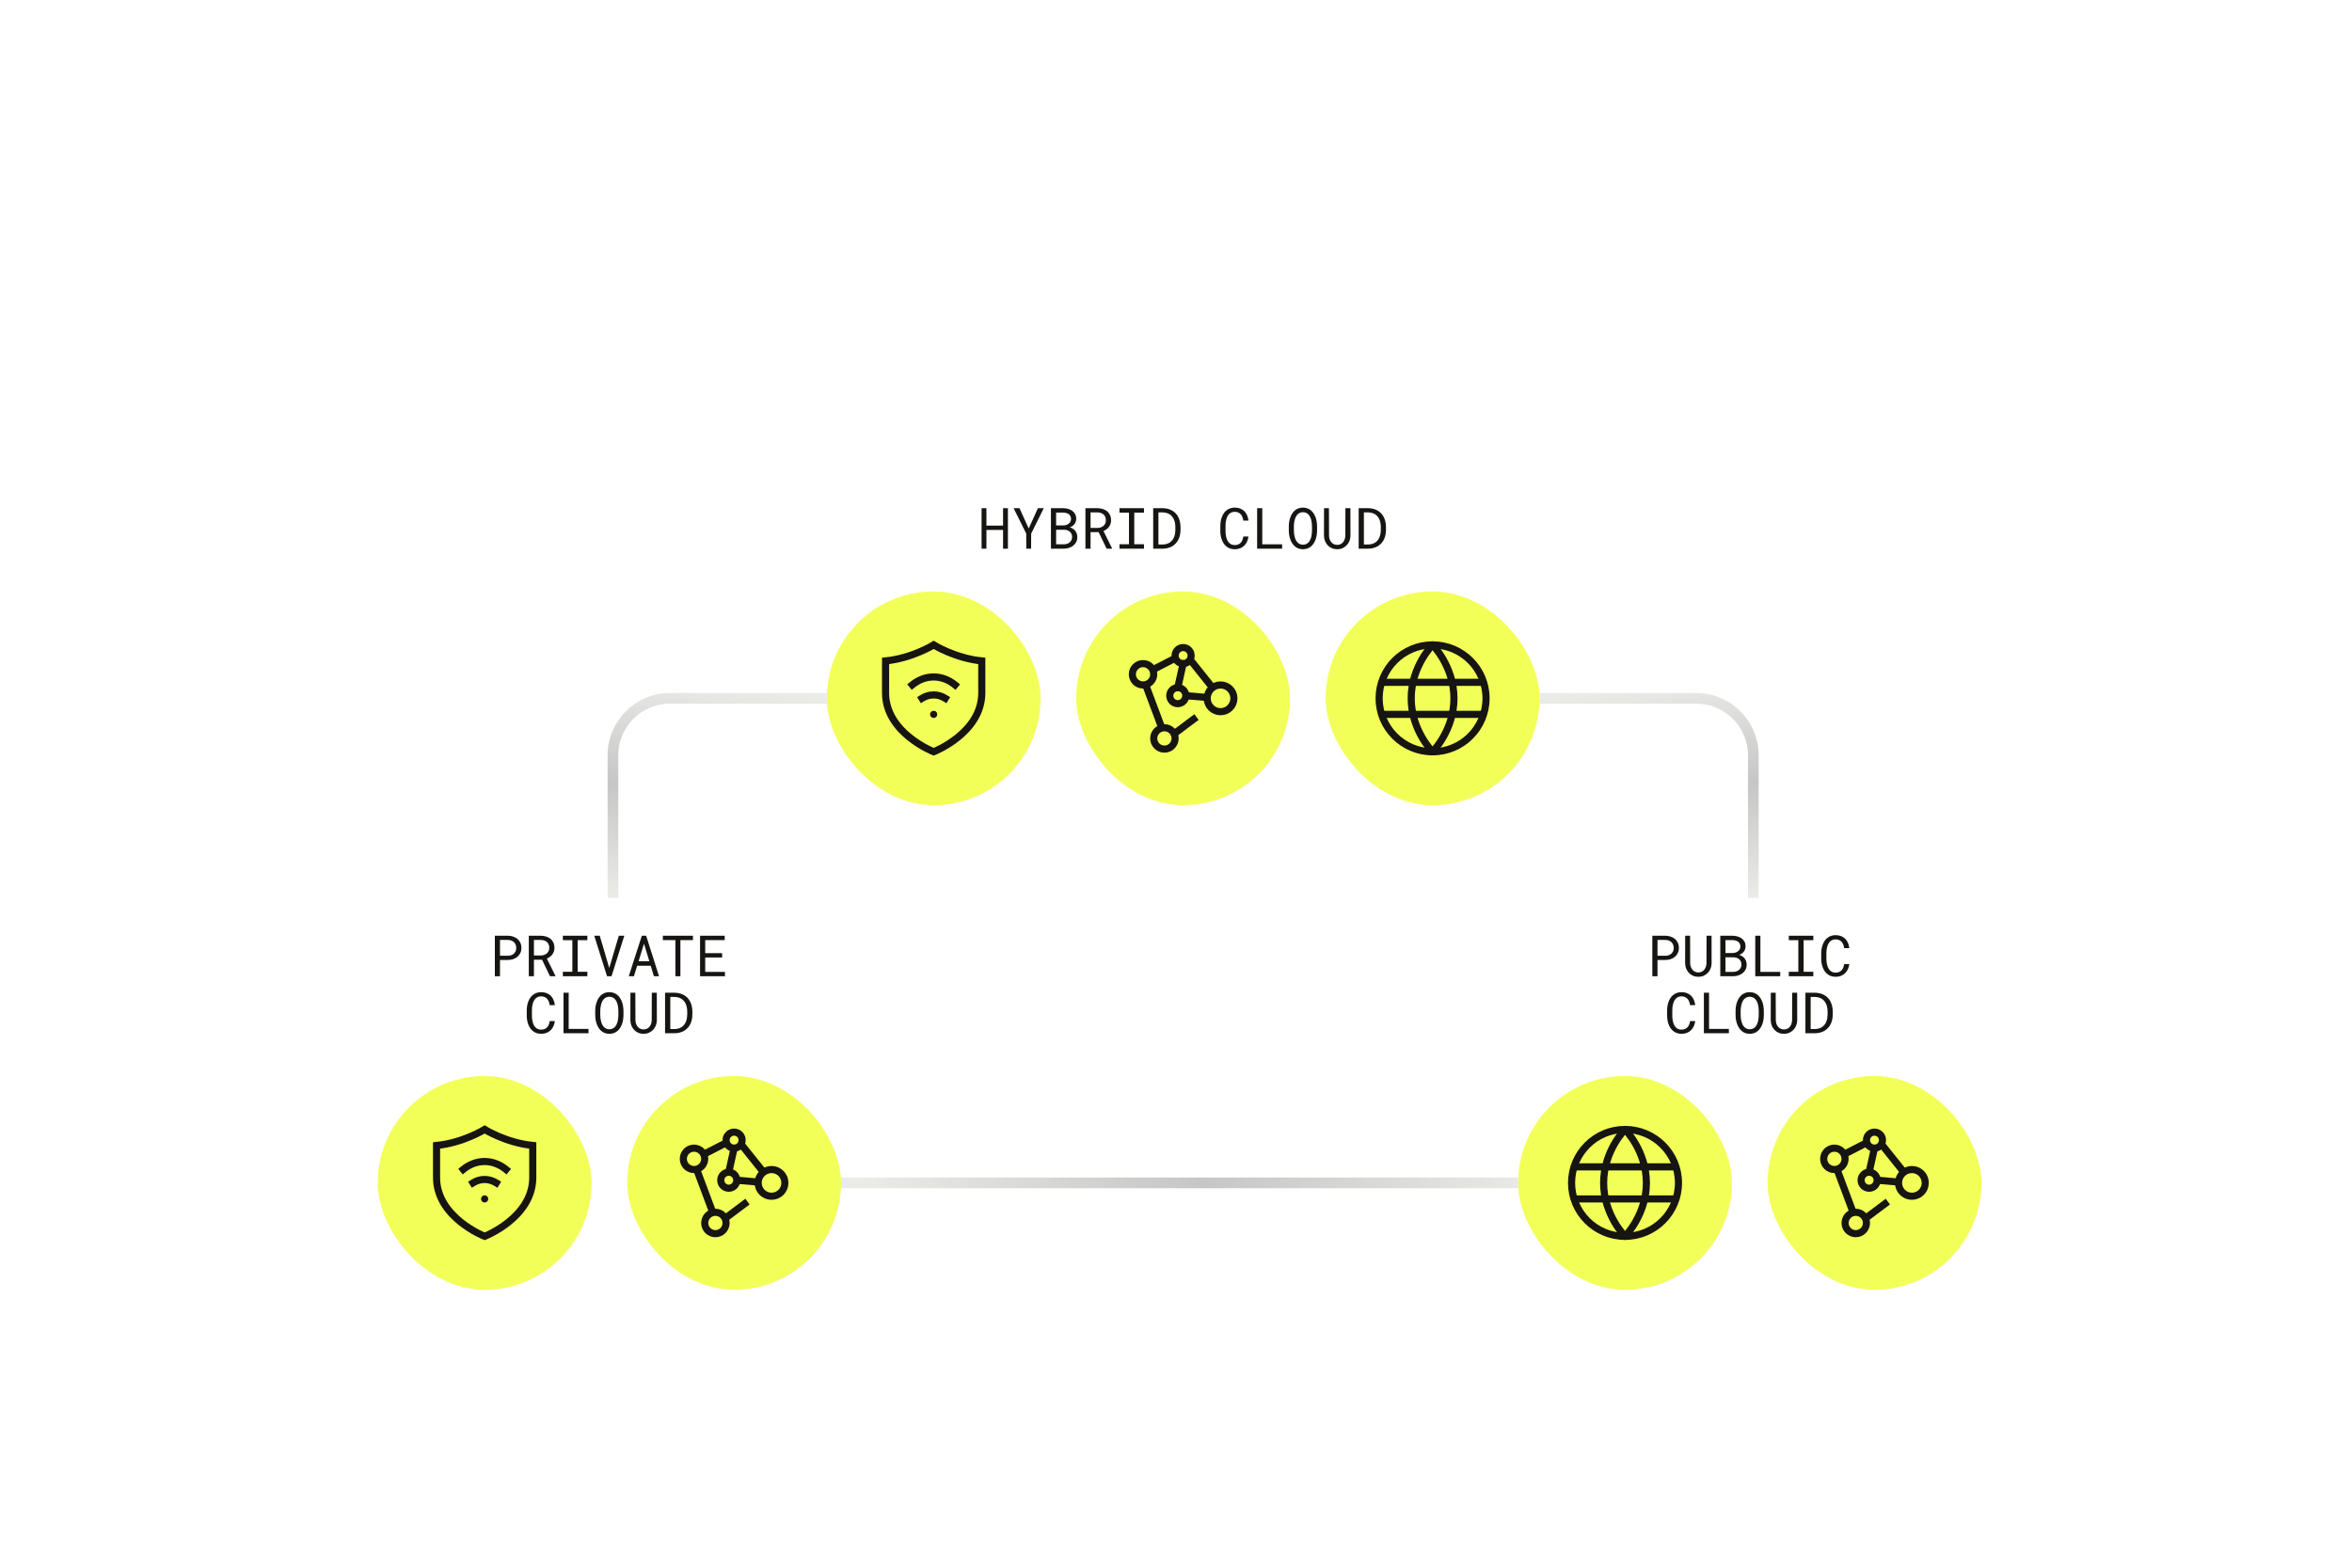 <?xml version="1.0" encoding="UTF-8"?> <svg xmlns="http://www.w3.org/2000/svg" width="330" height="220" viewBox="0 0 330 220" fill="none"><rect width="330" height="220" fill="white"></rect><g filter="url(#filter0_i_4868_4648)"><path d="M165 16C192.579 16 215.662 35.25 221.547 61.046C225.795 59.717 230.314 59 235 59C259.853 59 280 79.147 280 104C280 128.853 259.853 149 235 149H97V148.953C96.337 148.982 95.67 149 95 149C70.147 149 50 128.853 50 104C50 79.147 70.147 59 95 59C99.686 59 104.204 59.717 108.452 61.046C114.337 35.249 137.421 16 165 16Z" fill="white"></path></g><g filter="url(#filter1_i_4868_4648)"><path d="M245 106C264.018 106 279.773 119.971 282.562 138.21C283.688 138.072 284.836 138 286 138C301.464 138 314 150.536 314 166C314 181.129 302.001 193.454 287 193.98V194H203V193.98C187.999 193.454 176 181.129 176 166C176 150.536 188.536 138 204 138C205.164 138 206.311 138.072 207.438 138.21C210.226 119.971 225.982 106 245 106Z" fill="white"></path></g><path d="M232.555 134.719V137H231.832V131.312H233.676C233.931 131.318 234.172 131.358 234.398 131.434C234.628 131.509 234.828 131.618 235 131.762C235.172 131.905 235.307 132.082 235.406 132.293C235.508 132.504 235.559 132.746 235.559 133.02C235.559 133.293 235.508 133.535 235.406 133.746C235.307 133.954 235.172 134.13 235 134.273C234.828 134.417 234.628 134.526 234.398 134.602C234.172 134.677 233.931 134.716 233.676 134.719H232.555ZM232.555 134.125H233.676C233.842 134.122 233.996 134.096 234.137 134.047C234.277 133.995 234.4 133.922 234.504 133.828C234.608 133.734 234.689 133.621 234.746 133.488C234.806 133.353 234.836 133.199 234.836 133.027C234.836 132.855 234.806 132.701 234.746 132.562C234.689 132.424 234.609 132.307 234.508 132.211C234.404 132.115 234.28 132.04 234.137 131.988C233.996 131.936 233.842 131.909 233.676 131.906H232.555V134.125ZM240.141 131.312L240.148 135.164C240.148 135.43 240.102 135.678 240.008 135.91C239.914 136.142 239.785 136.344 239.621 136.516C239.457 136.69 239.262 136.828 239.035 136.93C238.809 137.029 238.56 137.078 238.289 137.078C238.013 137.078 237.762 137.029 237.535 136.93C237.309 136.831 237.115 136.694 236.953 136.52C236.792 136.348 236.665 136.146 236.574 135.914C236.483 135.68 236.436 135.43 236.434 135.164L236.441 131.312H237.129L237.145 135.164C237.147 135.333 237.173 135.496 237.223 135.652C237.275 135.809 237.349 135.947 237.445 136.066C237.539 136.186 237.656 136.283 237.797 136.355C237.94 136.428 238.104 136.465 238.289 136.465C238.474 136.465 238.637 136.43 238.777 136.359C238.918 136.286 239.036 136.189 239.133 136.066C239.227 135.947 239.298 135.809 239.348 135.652C239.397 135.496 239.424 135.333 239.43 135.164L239.441 131.312H240.141ZM241.367 137V131.312H243.059C243.293 131.315 243.522 131.346 243.746 131.406C243.97 131.464 244.169 131.553 244.344 131.676C244.518 131.798 244.658 131.954 244.762 132.145C244.866 132.335 244.917 132.562 244.914 132.828C244.911 132.977 244.887 133.112 244.84 133.234C244.796 133.357 244.734 133.466 244.656 133.562C244.576 133.661 244.486 133.745 244.387 133.812C244.29 133.88 244.173 133.944 244.035 134.004V134.016C244.178 134.049 244.316 134.111 244.449 134.199C244.582 134.288 244.691 134.385 244.777 134.492C244.868 134.609 244.939 134.741 244.988 134.887C245.04 135.033 245.066 135.19 245.066 135.359C245.069 135.625 245.018 135.859 244.914 136.062C244.81 136.266 244.671 136.435 244.496 136.57C244.322 136.708 244.12 136.814 243.891 136.887C243.664 136.96 243.43 136.997 243.188 137H241.367ZM242.094 134.34V136.387H243.207C243.358 136.384 243.501 136.359 243.637 136.312C243.772 136.263 243.892 136.195 243.996 136.109C244.1 136.023 244.182 135.918 244.242 135.793C244.305 135.668 244.336 135.526 244.336 135.367C244.339 135.206 244.311 135.062 244.254 134.938C244.199 134.812 244.122 134.706 244.023 134.617C243.924 134.531 243.809 134.465 243.676 134.418C243.543 134.371 243.4 134.345 243.246 134.34H242.094ZM242.094 133.738H243.102C243.237 133.736 243.37 133.715 243.5 133.676C243.63 133.634 243.746 133.574 243.848 133.496C243.949 133.421 244.031 133.327 244.094 133.215C244.156 133.103 244.188 132.973 244.188 132.824C244.188 132.665 244.156 132.53 244.094 132.418C244.034 132.306 243.953 132.214 243.852 132.141C243.747 132.07 243.628 132.018 243.492 131.984C243.359 131.951 243.223 131.932 243.082 131.93H242.094V133.738ZM246.996 136.387H249.777V137H246.273V131.312H246.996V136.387ZM250.984 131.312H254.422V131.941H253.059V136.375H254.422V137H250.984V136.375H252.316V131.941H250.984V131.312ZM259.473 135.289C259.439 135.552 259.371 135.794 259.27 136.016C259.168 136.234 259.036 136.422 258.875 136.578C258.711 136.737 258.517 136.861 258.293 136.949C258.072 137.035 257.824 137.078 257.551 137.078C257.316 137.078 257.103 137.046 256.91 136.98C256.72 136.913 256.551 136.82 256.402 136.703C256.251 136.586 256.121 136.448 256.012 136.289C255.905 136.13 255.816 135.957 255.746 135.77C255.673 135.582 255.618 135.385 255.582 135.18C255.548 134.974 255.53 134.766 255.527 134.555V133.762C255.53 133.551 255.548 133.342 255.582 133.137C255.618 132.931 255.673 132.734 255.746 132.547C255.816 132.359 255.905 132.186 256.012 132.027C256.121 131.866 256.251 131.727 256.402 131.609C256.551 131.492 256.72 131.401 256.91 131.336C257.1 131.268 257.314 131.234 257.551 131.234C257.835 131.234 258.089 131.279 258.312 131.367C258.536 131.453 258.729 131.576 258.891 131.734C259.052 131.896 259.181 132.089 259.277 132.312C259.376 132.536 259.441 132.784 259.473 133.055H258.75C258.727 132.883 258.686 132.723 258.629 132.574C258.572 132.426 258.495 132.296 258.398 132.184C258.302 132.072 258.184 131.984 258.043 131.922C257.905 131.857 257.741 131.824 257.551 131.824C257.379 131.824 257.227 131.853 257.094 131.91C256.964 131.965 256.852 132.04 256.758 132.137C256.661 132.233 256.581 132.345 256.516 132.473C256.453 132.6 256.402 132.736 256.363 132.879C256.324 133.022 256.296 133.169 256.277 133.32C256.262 133.469 256.254 133.613 256.254 133.754V134.555C256.254 134.695 256.262 134.841 256.277 134.992C256.296 135.141 256.324 135.286 256.363 135.43C256.402 135.576 256.453 135.712 256.516 135.84C256.578 135.967 256.658 136.079 256.754 136.176C256.85 136.275 256.964 136.353 257.094 136.41C257.224 136.465 257.376 136.492 257.551 136.492C257.741 136.492 257.905 136.462 258.043 136.402C258.184 136.342 258.302 136.258 258.398 136.148C258.495 136.042 258.572 135.915 258.629 135.77C258.686 135.621 258.727 135.461 258.75 135.289H259.473ZM237.852 143.289C237.818 143.552 237.75 143.794 237.648 144.016C237.547 144.234 237.415 144.422 237.254 144.578C237.09 144.737 236.896 144.861 236.672 144.949C236.451 145.035 236.203 145.078 235.93 145.078C235.695 145.078 235.482 145.046 235.289 144.98C235.099 144.913 234.93 144.82 234.781 144.703C234.63 144.586 234.5 144.448 234.391 144.289C234.284 144.13 234.195 143.957 234.125 143.77C234.052 143.582 233.997 143.385 233.961 143.18C233.927 142.974 233.909 142.766 233.906 142.555V141.762C233.909 141.551 233.927 141.342 233.961 141.137C233.997 140.931 234.052 140.734 234.125 140.547C234.195 140.359 234.284 140.186 234.391 140.027C234.5 139.866 234.63 139.727 234.781 139.609C234.93 139.492 235.099 139.401 235.289 139.336C235.479 139.268 235.693 139.234 235.93 139.234C236.214 139.234 236.467 139.279 236.691 139.367C236.915 139.453 237.108 139.576 237.27 139.734C237.431 139.896 237.56 140.089 237.656 140.312C237.755 140.536 237.82 140.784 237.852 141.055H237.129C237.105 140.883 237.065 140.723 237.008 140.574C236.951 140.426 236.874 140.296 236.777 140.184C236.681 140.072 236.562 139.984 236.422 139.922C236.284 139.857 236.12 139.824 235.93 139.824C235.758 139.824 235.605 139.853 235.473 139.91C235.342 139.965 235.23 140.04 235.137 140.137C235.04 140.233 234.96 140.345 234.895 140.473C234.832 140.6 234.781 140.736 234.742 140.879C234.703 141.022 234.674 141.169 234.656 141.32C234.641 141.469 234.633 141.613 234.633 141.754V142.555C234.633 142.695 234.641 142.841 234.656 142.992C234.674 143.141 234.703 143.286 234.742 143.43C234.781 143.576 234.832 143.712 234.895 143.84C234.957 143.967 235.036 144.079 235.133 144.176C235.229 144.275 235.342 144.353 235.473 144.41C235.603 144.465 235.755 144.492 235.93 144.492C236.12 144.492 236.284 144.462 236.422 144.402C236.562 144.342 236.681 144.258 236.777 144.148C236.874 144.042 236.951 143.915 237.008 143.77C237.065 143.621 237.105 143.461 237.129 143.289H237.852ZM239.789 144.387H242.57V145H239.066V139.312H239.789V144.387ZM247.477 142.484C247.474 142.688 247.456 142.893 247.422 143.102C247.391 143.307 247.341 143.507 247.273 143.699C247.206 143.892 247.118 144.072 247.012 144.238C246.908 144.405 246.783 144.551 246.637 144.676C246.491 144.801 246.323 144.9 246.133 144.973C245.945 145.043 245.734 145.078 245.5 145.078C245.266 145.078 245.053 145.043 244.863 144.973C244.676 144.9 244.509 144.801 244.363 144.676C244.217 144.551 244.091 144.405 243.984 144.238C243.878 144.069 243.79 143.888 243.723 143.695C243.652 143.503 243.6 143.303 243.566 143.098C243.533 142.892 243.514 142.688 243.512 142.484V141.836C243.514 141.633 243.531 141.428 243.562 141.223C243.596 141.014 243.648 140.814 243.719 140.621C243.786 140.428 243.872 140.249 243.977 140.082C244.083 139.913 244.21 139.764 244.355 139.637C244.501 139.512 244.668 139.414 244.855 139.344C245.046 139.271 245.258 139.234 245.492 139.234C245.727 139.234 245.939 139.271 246.129 139.344C246.319 139.414 246.487 139.512 246.633 139.637C246.779 139.762 246.904 139.909 247.008 140.078C247.115 140.245 247.203 140.424 247.273 140.617C247.341 140.81 247.391 141.01 247.422 141.219C247.456 141.427 247.474 141.633 247.477 141.836V142.484ZM246.762 141.828C246.759 141.693 246.75 141.552 246.734 141.406C246.719 141.258 246.693 141.111 246.656 140.965C246.617 140.822 246.566 140.685 246.504 140.555C246.441 140.422 246.363 140.305 246.27 140.203C246.176 140.104 246.065 140.026 245.938 139.969C245.81 139.909 245.661 139.879 245.492 139.879C245.326 139.879 245.178 139.909 245.051 139.969C244.923 140.029 244.812 140.108 244.719 140.207C244.625 140.309 244.547 140.426 244.484 140.559C244.422 140.689 244.372 140.826 244.336 140.969C244.297 141.115 244.268 141.262 244.25 141.41C244.234 141.556 244.225 141.695 244.223 141.828V142.484C244.225 142.617 244.234 142.758 244.25 142.906C244.268 143.055 244.297 143.201 244.336 143.344C244.375 143.49 244.426 143.629 244.488 143.762C244.551 143.895 244.629 144.01 244.723 144.109C244.816 144.211 244.927 144.292 245.055 144.352C245.182 144.411 245.331 144.441 245.5 144.441C245.669 144.441 245.818 144.411 245.945 144.352C246.076 144.292 246.188 144.211 246.281 144.109C246.372 144.01 246.448 143.896 246.508 143.766C246.57 143.633 246.621 143.493 246.66 143.348C246.697 143.204 246.721 143.059 246.734 142.91C246.75 142.762 246.759 142.62 246.762 142.484V141.828ZM252.152 139.312L252.16 143.164C252.16 143.43 252.113 143.678 252.02 143.91C251.926 144.142 251.797 144.344 251.633 144.516C251.469 144.69 251.273 144.828 251.047 144.93C250.82 145.029 250.572 145.078 250.301 145.078C250.025 145.078 249.773 145.029 249.547 144.93C249.32 144.831 249.126 144.694 248.965 144.52C248.803 144.348 248.677 144.146 248.586 143.914C248.495 143.68 248.448 143.43 248.445 143.164L248.453 139.312H249.141L249.156 143.164C249.159 143.333 249.185 143.496 249.234 143.652C249.286 143.809 249.361 143.947 249.457 144.066C249.551 144.186 249.668 144.283 249.809 144.355C249.952 144.428 250.116 144.465 250.301 144.465C250.486 144.465 250.648 144.43 250.789 144.359C250.93 144.286 251.048 144.189 251.145 144.066C251.238 143.947 251.31 143.809 251.359 143.652C251.409 143.496 251.436 143.333 251.441 143.164L251.453 139.312H252.152ZM253.312 145V139.312H254.629C254.85 139.315 255.059 139.339 255.254 139.383C255.452 139.424 255.634 139.484 255.801 139.562C256.033 139.669 256.237 139.81 256.414 139.984C256.594 140.156 256.737 140.355 256.844 140.582C256.94 140.775 257.013 140.986 257.062 141.215C257.115 141.444 257.142 141.689 257.145 141.949V142.367C257.145 142.617 257.12 142.854 257.07 143.078C257.023 143.302 256.954 143.508 256.863 143.695C256.77 143.891 256.651 144.068 256.508 144.227C256.365 144.385 256.204 144.521 256.027 144.633C255.84 144.75 255.628 144.84 255.391 144.902C255.156 144.965 254.902 144.997 254.629 145H253.312ZM254.047 139.906V144.41H254.629C254.837 144.408 255.026 144.382 255.195 144.332C255.367 144.283 255.52 144.212 255.652 144.121C255.793 144.027 255.914 143.913 256.016 143.777C256.12 143.639 256.202 143.486 256.262 143.316C256.314 143.178 256.353 143.03 256.379 142.871C256.405 142.71 256.419 142.542 256.422 142.367V141.941C256.419 141.764 256.404 141.595 256.375 141.434C256.349 141.27 256.309 141.117 256.254 140.977C256.184 140.794 256.089 140.63 255.969 140.484C255.852 140.336 255.707 140.216 255.535 140.125C255.413 140.057 255.276 140.005 255.125 139.969C254.974 139.93 254.809 139.909 254.629 139.906H254.047Z" fill="#161512"></path><rect x="213" y="151" width="30" height="30" rx="15" fill="#F3FF59"></rect><path d="M228 173.501C232.142 173.501 235.5 170.143 235.5 166.001C235.5 161.859 232.142 158.501 228 158.501C223.858 158.501 220.5 161.859 220.5 166.001C220.5 170.143 223.858 173.501 228 173.501Z" stroke="#161512" stroke-linecap="square" stroke-linejoin="round"></path><path d="M225 166.001C225 170.501 228 173.501 228 173.501C228 173.501 231 170.501 231 166.001C231 161.501 228 158.501 228 158.501C228 158.501 225 161.501 225 166.001Z" stroke="#161512" stroke-linecap="square" stroke-linejoin="round"></path><path d="M234.75 168.251H221.25" stroke="#161512" stroke-linecap="square" stroke-linejoin="round"></path><path d="M234.75 163.751H221.25" stroke="#161512" stroke-linecap="square" stroke-linejoin="round"></path><rect x="248" y="151" width="30" height="30" rx="15" fill="#F3FF59"></rect><path d="M270.125 166C270.125 167.036 269.286 167.875 268.25 167.875C267.214 167.875 266.375 167.036 266.375 166C266.375 164.964 267.214 164.125 268.25 164.125C269.286 164.125 270.125 164.964 270.125 166Z" stroke="#161512"></path><path d="M264.125 160.001C264.125 160.622 263.621 161.126 263 161.126C262.379 161.126 261.875 160.622 261.875 160.001C261.875 159.379 262.379 158.876 263 158.876C263.621 158.876 264.125 159.379 264.125 160.001Z" stroke="#161512"></path><path d="M263.375 165.625C263.375 166.246 262.871 166.75 262.25 166.75C261.629 166.75 261.125 166.246 261.125 165.625C261.125 165.004 261.629 164.5 262.25 164.5C262.871 164.5 263.375 165.004 263.375 165.625Z" stroke="#161512"></path><path d="M258.875 162.626C258.875 163.454 258.203 164.126 257.375 164.126C256.547 164.126 255.875 163.454 255.875 162.626C255.875 161.797 256.547 161.126 257.375 161.126C258.203 161.126 258.875 161.797 258.875 162.626Z" stroke="#161512"></path><path d="M261.875 171.626C261.875 172.454 261.203 173.126 260.375 173.126C259.547 173.126 258.875 172.454 258.875 171.626C258.875 170.797 259.547 170.126 260.375 170.126C261.203 170.126 261.875 170.797 261.875 171.626Z" stroke="#161512"></path><path d="M264.125 160.751L267.125 164.501M264.875 168.626L261.875 170.876M260 170.126L257.75 164.126M258.735 161.991L261.875 160.376M263.375 165.626L266.379 165.884" stroke="#161512" stroke-linejoin="round"></path><path d="M263 161.126L262.25 164.501" stroke="#161512" stroke-linecap="round" stroke-linejoin="round"></path><g filter="url(#filter2_i_4868_4648)"><path d="M85 106C104.018 106 119.773 119.971 122.562 138.21C123.688 138.072 124.836 138 126 138C141.464 138 154 150.536 154 166C154 181.129 142.001 193.454 127 193.98V194H43V193.98C27.999 193.454 16 181.129 16 166C16 150.536 28.536 138 44 138C45.164 138 46.311 138.072 47.438 138.21C50.226 119.971 65.982 106 85 106Z" fill="white"></path></g><path d="M70.152 134.719V137H69.43V131.312H71.273C71.529 131.318 71.769 131.358 71.996 131.434C72.225 131.509 72.426 131.618 72.598 131.762C72.769 131.905 72.905 132.082 73.004 132.293C73.106 132.504 73.156 132.746 73.156 133.02C73.156 133.293 73.106 133.535 73.004 133.746C72.905 133.954 72.769 134.13 72.598 134.273C72.426 134.417 72.225 134.526 71.996 134.602C71.769 134.677 71.529 134.716 71.273 134.719H70.152ZM70.152 134.125H71.273C71.44 134.122 71.594 134.096 71.734 134.047C71.875 133.995 71.997 133.922 72.102 133.828C72.206 133.734 72.287 133.621 72.344 133.488C72.404 133.353 72.434 133.199 72.434 133.027C72.434 132.855 72.404 132.701 72.344 132.562C72.287 132.424 72.207 132.307 72.106 132.211C72.001 132.115 71.878 132.04 71.734 131.988C71.594 131.936 71.44 131.909 71.273 131.906H70.152V134.125ZM76.051 134.68H74.914V137H74.195V131.312H75.863C76.129 131.318 76.379 131.355 76.613 131.426C76.848 131.496 77.053 131.602 77.231 131.742C77.405 131.883 77.542 132.06 77.641 132.273C77.742 132.484 77.793 132.733 77.793 133.02C77.793 133.204 77.766 133.374 77.711 133.527C77.659 133.681 77.586 133.82 77.492 133.945C77.398 134.07 77.287 134.181 77.156 134.277C77.026 134.374 76.883 134.456 76.727 134.523L77.934 136.953L77.93 137H77.168L76.051 134.68ZM74.914 134.086H75.883C76.044 134.083 76.197 134.059 76.34 134.012C76.483 133.962 76.609 133.892 76.719 133.801C76.826 133.71 76.91 133.599 76.973 133.469C77.035 133.336 77.066 133.184 77.066 133.012C77.066 132.829 77.037 132.671 76.977 132.535C76.917 132.397 76.833 132.281 76.727 132.188C76.62 132.096 76.492 132.027 76.344 131.98C76.198 131.934 76.038 131.909 75.863 131.906H74.914V134.086ZM78.973 131.312H82.41V131.941H81.047V136.375H82.41V137H78.973V136.375H80.305V131.941H78.973V131.312ZM85.172 137L83.375 131.312H84.148L85.398 135.559L85.481 135.836L85.566 135.551L86.824 131.312H87.594L85.801 137H85.172ZM91.297 135.527H89.398L88.941 137H88.219L90.055 131.312H90.66L92.465 137H91.746L91.297 135.527ZM89.594 134.898H91.106L90.356 132.43L89.594 134.898ZM97.223 131.93H95.465V137H94.762V131.93H93.004V131.312H97.223V131.93ZM101.32 134.371H98.945V136.387H101.715V137H98.223V131.312H101.68V131.93H98.945V133.758H101.32V134.371ZM77.852 143.289C77.818 143.552 77.75 143.794 77.648 144.016C77.547 144.234 77.415 144.422 77.254 144.578C77.09 144.737 76.896 144.861 76.672 144.949C76.451 145.035 76.203 145.078 75.93 145.078C75.695 145.078 75.482 145.046 75.289 144.98C75.099 144.913 74.93 144.82 74.781 144.703C74.63 144.586 74.5 144.448 74.391 144.289C74.284 144.13 74.195 143.957 74.125 143.77C74.052 143.582 73.997 143.385 73.961 143.18C73.927 142.974 73.909 142.766 73.906 142.555V141.762C73.909 141.551 73.927 141.342 73.961 141.137C73.997 140.931 74.052 140.734 74.125 140.547C74.195 140.359 74.284 140.186 74.391 140.027C74.5 139.866 74.63 139.727 74.781 139.609C74.93 139.492 75.099 139.401 75.289 139.336C75.479 139.268 75.693 139.234 75.93 139.234C76.213 139.234 76.467 139.279 76.691 139.367C76.915 139.453 77.108 139.576 77.269 139.734C77.431 139.896 77.56 140.089 77.656 140.312C77.755 140.536 77.82 140.784 77.852 141.055H77.129C77.106 140.883 77.065 140.723 77.008 140.574C76.951 140.426 76.874 140.296 76.777 140.184C76.681 140.072 76.562 139.984 76.422 139.922C76.284 139.857 76.12 139.824 75.93 139.824C75.758 139.824 75.606 139.853 75.473 139.91C75.342 139.965 75.231 140.04 75.137 140.137C75.04 140.233 74.96 140.345 74.894 140.473C74.832 140.6 74.781 140.736 74.742 140.879C74.703 141.022 74.674 141.169 74.656 141.32C74.641 141.469 74.633 141.613 74.633 141.754V142.555C74.633 142.695 74.641 142.841 74.656 142.992C74.674 143.141 74.703 143.286 74.742 143.43C74.781 143.576 74.832 143.712 74.894 143.84C74.957 143.967 75.037 144.079 75.133 144.176C75.229 144.275 75.342 144.353 75.473 144.41C75.603 144.465 75.755 144.492 75.93 144.492C76.12 144.492 76.284 144.462 76.422 144.402C76.562 144.342 76.681 144.258 76.777 144.148C76.874 144.042 76.951 143.915 77.008 143.77C77.065 143.621 77.106 143.461 77.129 143.289H77.852ZM79.789 144.387H82.57V145H79.066V139.312H79.789V144.387ZM87.477 142.484C87.474 142.688 87.456 142.893 87.422 143.102C87.391 143.307 87.341 143.507 87.273 143.699C87.206 143.892 87.118 144.072 87.012 144.238C86.908 144.405 86.783 144.551 86.637 144.676C86.491 144.801 86.323 144.9 86.133 144.973C85.945 145.043 85.734 145.078 85.5 145.078C85.266 145.078 85.053 145.043 84.863 144.973C84.676 144.9 84.509 144.801 84.363 144.676C84.217 144.551 84.091 144.405 83.984 144.238C83.878 144.069 83.79 143.888 83.723 143.695C83.652 143.503 83.6 143.303 83.566 143.098C83.533 142.892 83.514 142.688 83.512 142.484V141.836C83.514 141.633 83.531 141.428 83.562 141.223C83.596 141.014 83.648 140.814 83.719 140.621C83.787 140.428 83.872 140.249 83.977 140.082C84.083 139.913 84.21 139.764 84.356 139.637C84.501 139.512 84.668 139.414 84.856 139.344C85.046 139.271 85.258 139.234 85.492 139.234C85.727 139.234 85.939 139.271 86.129 139.344C86.319 139.414 86.487 139.512 86.633 139.637C86.779 139.762 86.904 139.909 87.008 140.078C87.115 140.245 87.203 140.424 87.273 140.617C87.341 140.81 87.391 141.01 87.422 141.219C87.456 141.427 87.474 141.633 87.477 141.836V142.484ZM86.762 141.828C86.759 141.693 86.75 141.552 86.734 141.406C86.719 141.258 86.693 141.111 86.656 140.965C86.617 140.822 86.566 140.685 86.504 140.555C86.441 140.422 86.363 140.305 86.269 140.203C86.176 140.104 86.065 140.026 85.938 139.969C85.81 139.909 85.662 139.879 85.492 139.879C85.326 139.879 85.178 139.909 85.051 139.969C84.923 140.029 84.812 140.108 84.719 140.207C84.625 140.309 84.547 140.426 84.484 140.559C84.422 140.689 84.372 140.826 84.336 140.969C84.297 141.115 84.268 141.262 84.25 141.41C84.234 141.556 84.225 141.695 84.223 141.828V142.484C84.225 142.617 84.234 142.758 84.25 142.906C84.268 143.055 84.297 143.201 84.336 143.344C84.375 143.49 84.426 143.629 84.488 143.762C84.551 143.895 84.629 144.01 84.723 144.109C84.816 144.211 84.927 144.292 85.055 144.352C85.182 144.411 85.331 144.441 85.5 144.441C85.669 144.441 85.818 144.411 85.945 144.352C86.076 144.292 86.188 144.211 86.281 144.109C86.372 144.01 86.448 143.896 86.508 143.766C86.57 143.633 86.621 143.493 86.66 143.348C86.697 143.204 86.721 143.059 86.734 142.91C86.75 142.762 86.759 142.62 86.762 142.484V141.828ZM92.152 139.312L92.16 143.164C92.16 143.43 92.113 143.678 92.019 143.91C91.926 144.142 91.797 144.344 91.633 144.516C91.469 144.69 91.273 144.828 91.047 144.93C90.82 145.029 90.572 145.078 90.301 145.078C90.025 145.078 89.773 145.029 89.547 144.93C89.32 144.831 89.126 144.694 88.965 144.52C88.803 144.348 88.677 144.146 88.586 143.914C88.495 143.68 88.448 143.43 88.445 143.164L88.453 139.312H89.141L89.156 143.164C89.159 143.333 89.185 143.496 89.234 143.652C89.287 143.809 89.361 143.947 89.457 144.066C89.551 144.186 89.668 144.283 89.809 144.355C89.952 144.428 90.116 144.465 90.301 144.465C90.486 144.465 90.648 144.43 90.789 144.359C90.93 144.286 91.048 144.189 91.144 144.066C91.238 143.947 91.31 143.809 91.359 143.652C91.409 143.496 91.436 143.333 91.441 143.164L91.453 139.312H92.152ZM93.312 145V139.312H94.629C94.85 139.315 95.059 139.339 95.254 139.383C95.452 139.424 95.634 139.484 95.801 139.562C96.033 139.669 96.237 139.81 96.414 139.984C96.594 140.156 96.737 140.355 96.844 140.582C96.94 140.775 97.013 140.986 97.062 141.215C97.115 141.444 97.142 141.689 97.144 141.949V142.367C97.144 142.617 97.12 142.854 97.07 143.078C97.023 143.302 96.954 143.508 96.863 143.695C96.769 143.891 96.651 144.068 96.508 144.227C96.365 144.385 96.204 144.521 96.027 144.633C95.84 144.75 95.628 144.84 95.391 144.902C95.156 144.965 94.902 144.997 94.629 145H93.312ZM94.047 139.906V144.41H94.629C94.837 144.408 95.026 144.382 95.195 144.332C95.367 144.283 95.519 144.212 95.652 144.121C95.793 144.027 95.914 143.913 96.016 143.777C96.12 143.639 96.202 143.486 96.262 143.316C96.314 143.178 96.353 143.03 96.379 142.871C96.405 142.71 96.419 142.542 96.422 142.367V141.941C96.419 141.764 96.404 141.595 96.375 141.434C96.349 141.27 96.309 141.117 96.254 140.977C96.184 140.794 96.088 140.63 95.969 140.484C95.852 140.336 95.707 140.216 95.535 140.125C95.413 140.057 95.276 140.005 95.125 139.969C94.974 139.93 94.809 139.909 94.629 139.906H94.047Z" fill="#161512"></path><rect x="53" y="151" width="30" height="30" rx="15" fill="#F3FF59"></rect><path d="M64.996 164.108C65.857 163.407 66.886 162.999 67.992 162.999C69.1 162.999 70.132 163.409 70.996 164.114M69.626 165.999C69.134 165.692 68.579 165.52 67.992 165.52C67.407 165.52 66.855 165.691 66.364 165.995" stroke="#161512" stroke-linecap="square"></path><path d="M67.996 168.25H68.001" stroke="#161512" stroke-linecap="round" stroke-linejoin="round"></path><path d="M74.75 165.249V160.749C71 160.374 68 158.499 68 158.499C68 158.499 65 160.374 61.25 160.749V165.249C61.25 170.874 68 173.499 68 173.499C68 173.499 74.75 170.874 74.75 165.249Z" stroke="#161512" stroke-linecap="round"></path><rect x="88" y="151" width="30" height="30" rx="15" fill="#F3FF59"></rect><path d="M110.125 166C110.125 167.036 109.286 167.875 108.25 167.875C107.214 167.875 106.375 167.036 106.375 166C106.375 164.964 107.214 164.125 108.25 164.125C109.286 164.125 110.125 164.964 110.125 166Z" stroke="#161512"></path><path d="M104.125 160.001C104.125 160.622 103.621 161.126 103 161.126C102.379 161.126 101.875 160.622 101.875 160.001C101.875 159.379 102.379 158.876 103 158.876C103.621 158.876 104.125 159.379 104.125 160.001Z" stroke="#161512"></path><path d="M103.375 165.625C103.375 166.246 102.871 166.75 102.25 166.75C101.629 166.75 101.125 166.246 101.125 165.625C101.125 165.004 101.629 164.5 102.25 164.5C102.871 164.5 103.375 165.004 103.375 165.625Z" stroke="#161512"></path><path d="M98.875 162.626C98.875 163.454 98.203 164.126 97.375 164.126C96.547 164.126 95.875 163.454 95.875 162.626C95.875 161.797 96.547 161.126 97.375 161.126C98.203 161.126 98.875 161.797 98.875 162.626Z" stroke="#161512"></path><path d="M101.875 171.626C101.875 172.454 101.203 173.126 100.375 173.126C99.547 173.126 98.875 172.454 98.875 171.626C98.875 170.797 99.547 170.126 100.375 170.126C101.203 170.126 101.875 170.797 101.875 171.626Z" stroke="#161512"></path><path d="M104.125 160.751L107.125 164.501M104.875 168.626L101.875 170.876M100 170.126L97.75 164.126M98.735 161.991L101.875 160.376M103.375 165.626L106.379 165.884" stroke="#161512" stroke-linejoin="round"></path><path d="M103 161.126L102.25 164.501" stroke="#161512" stroke-linecap="round" stroke-linejoin="round"></path><path d="M141.418 77H140.734V74.371H138.402V77H137.723V71.312H138.402V73.758H140.734V71.312H141.418V77ZM144.332 74.168L145.629 71.312H146.449L144.68 74.879L144.668 77H143.996L143.984 74.879L142.215 71.312H143.039L144.332 74.168ZM147.453 77V71.312H149.145C149.379 71.315 149.608 71.346 149.832 71.406C150.056 71.463 150.255 71.553 150.43 71.676C150.604 71.798 150.743 71.954 150.848 72.144C150.952 72.335 151.003 72.562 151 72.828C150.997 72.977 150.973 73.112 150.926 73.234C150.882 73.357 150.82 73.466 150.742 73.562C150.661 73.662 150.572 73.745 150.473 73.812C150.376 73.88 150.259 73.944 150.121 74.004V74.016C150.264 74.049 150.402 74.111 150.535 74.199C150.668 74.288 150.777 74.385 150.863 74.492C150.954 74.609 151.025 74.741 151.074 74.887C151.126 75.033 151.152 75.19 151.152 75.359C151.155 75.625 151.104 75.859 151 76.062C150.896 76.266 150.757 76.435 150.582 76.57C150.408 76.708 150.206 76.814 149.977 76.887C149.75 76.96 149.516 76.997 149.273 77H147.453ZM148.18 74.34V76.387H149.293C149.444 76.384 149.587 76.359 149.723 76.312C149.858 76.263 149.978 76.195 150.082 76.109C150.186 76.023 150.268 75.918 150.328 75.793C150.391 75.668 150.422 75.526 150.422 75.367C150.424 75.206 150.397 75.062 150.34 74.938C150.285 74.812 150.208 74.706 150.109 74.617C150.01 74.531 149.895 74.465 149.762 74.418C149.629 74.371 149.486 74.345 149.332 74.34H148.18ZM148.18 73.738H149.188C149.323 73.736 149.456 73.715 149.586 73.676C149.716 73.634 149.832 73.574 149.934 73.496C150.035 73.421 150.117 73.327 150.18 73.215C150.242 73.103 150.273 72.973 150.273 72.824C150.273 72.665 150.242 72.53 150.18 72.418C150.12 72.306 150.039 72.213 149.938 72.141C149.833 72.07 149.714 72.018 149.578 71.984C149.445 71.951 149.309 71.932 149.168 71.93H148.18V73.738ZM154.148 74.68H153.012V77H152.293V71.312H153.961C154.227 71.318 154.477 71.356 154.711 71.426C154.945 71.496 155.151 71.602 155.328 71.742C155.503 71.883 155.639 72.06 155.738 72.273C155.84 72.484 155.891 72.733 155.891 73.019C155.891 73.204 155.863 73.374 155.809 73.527C155.757 73.681 155.684 73.82 155.59 73.945C155.496 74.07 155.384 74.181 155.254 74.277C155.124 74.374 154.98 74.456 154.824 74.523L156.031 76.953L156.027 77H155.266L154.148 74.68ZM153.012 74.086H153.98C154.142 74.083 154.294 74.059 154.438 74.012C154.581 73.962 154.707 73.892 154.816 73.801C154.923 73.71 155.008 73.599 155.07 73.469C155.133 73.336 155.164 73.184 155.164 73.012C155.164 72.829 155.134 72.671 155.074 72.535C155.014 72.397 154.931 72.281 154.824 72.188C154.717 72.096 154.59 72.027 154.441 71.981C154.296 71.934 154.135 71.909 153.961 71.906H153.012V74.086ZM157.07 71.312H160.508V71.941H159.145V76.375H160.508V77H157.07V76.375H158.402V71.941H157.07V71.312ZM161.801 77V71.312H163.117C163.339 71.315 163.547 71.338 163.742 71.383C163.94 71.424 164.122 71.484 164.289 71.562C164.521 71.669 164.725 71.81 164.902 71.984C165.082 72.156 165.225 72.356 165.332 72.582C165.428 72.775 165.501 72.986 165.551 73.215C165.603 73.444 165.63 73.689 165.633 73.949V74.367C165.633 74.617 165.608 74.854 165.559 75.078C165.512 75.302 165.443 75.508 165.352 75.695C165.258 75.891 165.139 76.068 164.996 76.227C164.853 76.385 164.693 76.521 164.516 76.633C164.328 76.75 164.116 76.84 163.879 76.902C163.645 76.965 163.391 76.997 163.117 77H161.801ZM162.535 71.906V76.41H163.117C163.326 76.408 163.514 76.382 163.684 76.332C163.855 76.283 164.008 76.212 164.141 76.121C164.281 76.027 164.402 75.913 164.504 75.777C164.608 75.639 164.69 75.486 164.75 75.316C164.802 75.178 164.841 75.03 164.867 74.871C164.893 74.71 164.908 74.542 164.91 74.367V73.941C164.908 73.764 164.892 73.595 164.863 73.434C164.837 73.269 164.797 73.117 164.742 72.977C164.672 72.794 164.577 72.63 164.457 72.484C164.34 72.336 164.195 72.216 164.023 72.125C163.901 72.057 163.764 72.005 163.613 71.969C163.462 71.93 163.297 71.909 163.117 71.906H162.535ZM175.168 75.289C175.134 75.552 175.066 75.794 174.965 76.016C174.863 76.234 174.732 76.422 174.57 76.578C174.406 76.737 174.212 76.861 173.988 76.949C173.767 77.035 173.52 77.078 173.246 77.078C173.012 77.078 172.798 77.046 172.605 76.981C172.415 76.913 172.246 76.82 172.098 76.703C171.947 76.586 171.816 76.448 171.707 76.289C171.6 76.13 171.512 75.957 171.441 75.769C171.368 75.582 171.314 75.385 171.277 75.18C171.243 74.974 171.225 74.766 171.223 74.555V73.762C171.225 73.551 171.243 73.342 171.277 73.137C171.314 72.931 171.368 72.734 171.441 72.547C171.512 72.359 171.6 72.186 171.707 72.027C171.816 71.866 171.947 71.727 172.098 71.609C172.246 71.492 172.415 71.401 172.605 71.336C172.796 71.268 173.009 71.234 173.246 71.234C173.53 71.234 173.784 71.279 174.008 71.367C174.232 71.453 174.424 71.576 174.586 71.734C174.747 71.896 174.876 72.088 174.973 72.312C175.072 72.537 175.137 72.784 175.168 73.055H174.445C174.422 72.883 174.382 72.723 174.324 72.574C174.267 72.426 174.19 72.296 174.094 72.184C173.997 72.072 173.879 71.984 173.738 71.922C173.6 71.857 173.436 71.824 173.246 71.824C173.074 71.824 172.922 71.853 172.789 71.91C172.659 71.965 172.547 72.04 172.453 72.137C172.357 72.233 172.276 72.345 172.211 72.473C172.148 72.6 172.098 72.736 172.059 72.879C172.02 73.022 171.991 73.169 171.973 73.32C171.957 73.469 171.949 73.613 171.949 73.754V74.555C171.949 74.695 171.957 74.841 171.973 74.992C171.991 75.141 172.02 75.287 172.059 75.43C172.098 75.576 172.148 75.712 172.211 75.84C172.273 75.967 172.353 76.079 172.449 76.176C172.546 76.275 172.659 76.353 172.789 76.41C172.919 76.465 173.072 76.492 173.246 76.492C173.436 76.492 173.6 76.462 173.738 76.402C173.879 76.342 173.997 76.258 174.094 76.148C174.19 76.042 174.267 75.915 174.324 75.769C174.382 75.621 174.422 75.461 174.445 75.289H175.168ZM177.105 76.387H179.887V77H176.383V71.312H177.105V76.387ZM184.793 74.484C184.79 74.688 184.772 74.893 184.738 75.102C184.707 75.307 184.658 75.507 184.59 75.699C184.522 75.892 184.435 76.072 184.328 76.238C184.224 76.405 184.099 76.551 183.953 76.676C183.807 76.801 183.639 76.9 183.449 76.973C183.262 77.043 183.051 77.078 182.816 77.078C182.582 77.078 182.37 77.043 182.18 76.973C181.992 76.9 181.826 76.801 181.68 76.676C181.534 76.551 181.408 76.405 181.301 76.238C181.194 76.069 181.107 75.888 181.039 75.695C180.969 75.503 180.917 75.303 180.883 75.098C180.849 74.892 180.831 74.688 180.828 74.484V73.836C180.831 73.633 180.848 73.428 180.879 73.223C180.913 73.014 180.965 72.814 181.035 72.621C181.103 72.428 181.189 72.249 181.293 72.082C181.4 71.913 181.526 71.764 181.672 71.637C181.818 71.512 181.984 71.414 182.172 71.344C182.362 71.271 182.574 71.234 182.809 71.234C183.043 71.234 183.255 71.271 183.445 71.344C183.635 71.414 183.803 71.512 183.949 71.637C184.095 71.762 184.22 71.909 184.324 72.078C184.431 72.245 184.52 72.424 184.59 72.617C184.658 72.81 184.707 73.01 184.738 73.219C184.772 73.427 184.79 73.633 184.793 73.836V74.484ZM184.078 73.828C184.076 73.693 184.066 73.552 184.051 73.406C184.035 73.258 184.009 73.111 183.973 72.965C183.934 72.822 183.883 72.685 183.82 72.555C183.758 72.422 183.68 72.305 183.586 72.203C183.492 72.104 183.382 72.026 183.254 71.969C183.126 71.909 182.978 71.879 182.809 71.879C182.642 71.879 182.495 71.909 182.367 71.969C182.24 72.029 182.129 72.108 182.035 72.207C181.941 72.309 181.863 72.426 181.801 72.559C181.738 72.689 181.689 72.826 181.652 72.969C181.613 73.115 181.585 73.262 181.566 73.41C181.551 73.556 181.542 73.695 181.539 73.828V74.484C181.542 74.617 181.551 74.758 181.566 74.906C181.585 75.055 181.613 75.201 181.652 75.344C181.691 75.49 181.742 75.629 181.805 75.762C181.867 75.894 181.945 76.01 182.039 76.109C182.133 76.211 182.243 76.292 182.371 76.352C182.499 76.412 182.647 76.441 182.816 76.441C182.986 76.441 183.134 76.412 183.262 76.352C183.392 76.292 183.504 76.211 183.598 76.109C183.689 76.01 183.764 75.896 183.824 75.766C183.887 75.633 183.938 75.493 183.977 75.348C184.013 75.204 184.038 75.059 184.051 74.91C184.066 74.762 184.076 74.62 184.078 74.484V73.828ZM189.469 71.312L189.477 75.164C189.477 75.43 189.43 75.678 189.336 75.91C189.242 76.142 189.113 76.344 188.949 76.516C188.785 76.69 188.59 76.828 188.363 76.93C188.137 77.029 187.888 77.078 187.617 77.078C187.341 77.078 187.09 77.029 186.863 76.93C186.637 76.831 186.443 76.694 186.281 76.519C186.12 76.348 185.993 76.146 185.902 75.914C185.811 75.68 185.764 75.43 185.762 75.164L185.77 71.312H186.457L186.473 75.164C186.475 75.333 186.501 75.496 186.551 75.652C186.603 75.809 186.677 75.947 186.773 76.066C186.867 76.186 186.984 76.283 187.125 76.356C187.268 76.428 187.432 76.465 187.617 76.465C187.802 76.465 187.965 76.43 188.105 76.359C188.246 76.287 188.365 76.189 188.461 76.066C188.555 75.947 188.626 75.809 188.676 75.652C188.725 75.496 188.753 75.333 188.758 75.164L188.77 71.312H189.469ZM190.629 77V71.312H191.945C192.167 71.315 192.375 71.338 192.57 71.383C192.768 71.424 192.951 71.484 193.117 71.562C193.349 71.669 193.553 71.81 193.73 71.984C193.91 72.156 194.053 72.356 194.16 72.582C194.257 72.775 194.329 72.986 194.379 73.215C194.431 73.444 194.458 73.689 194.461 73.949V74.367C194.461 74.617 194.436 74.854 194.387 75.078C194.34 75.302 194.271 75.508 194.18 75.695C194.086 75.891 193.967 76.068 193.824 76.227C193.681 76.385 193.521 76.521 193.344 76.633C193.156 76.75 192.944 76.84 192.707 76.902C192.473 76.965 192.219 76.997 191.945 77H190.629ZM191.363 71.906V76.41H191.945C192.154 76.408 192.342 76.382 192.512 76.332C192.684 76.283 192.836 76.212 192.969 76.121C193.109 76.027 193.23 75.913 193.332 75.777C193.436 75.639 193.518 75.486 193.578 75.316C193.63 75.178 193.669 75.03 193.695 74.871C193.721 74.71 193.736 74.542 193.738 74.367V73.941C193.736 73.764 193.72 73.595 193.691 73.434C193.665 73.269 193.625 73.117 193.57 72.977C193.5 72.794 193.405 72.63 193.285 72.484C193.168 72.336 193.023 72.216 192.852 72.125C192.729 72.057 192.592 72.005 192.441 71.969C192.29 71.93 192.125 71.909 191.945 71.906H191.363Z" fill="#161512"></path><rect x="116" y="83" width="30" height="30" rx="15" fill="#F3FF59"></rect><path d="M127.996 96.108C128.857 95.407 129.886 94.999 130.992 94.999C132.1 94.999 133.132 95.409 133.996 96.114M132.626 97.999C132.134 97.692 131.579 97.52 130.992 97.52C130.407 97.52 129.854 97.691 129.364 97.995" stroke="#161512" stroke-linecap="square"></path><path d="M130.996 100.25H131.001" stroke="#161512" stroke-linecap="round" stroke-linejoin="round"></path><path d="M137.75 97.249V92.749C134 92.374 131 90.499 131 90.499C131 90.499 128 92.374 124.25 92.749V97.249C124.25 102.874 131 105.499 131 105.499C131 105.499 137.75 102.874 137.75 97.249Z" stroke="#161512" stroke-linecap="round"></path><rect x="151" y="83" width="30" height="30" rx="15" fill="#F3FF59"></rect><path d="M173.125 98C173.125 99.035 172.286 99.875 171.25 99.875C170.214 99.875 169.375 99.035 169.375 98C169.375 96.965 170.214 96.125 171.25 96.125C172.286 96.125 173.125 96.965 173.125 98Z" stroke="#161512"></path><path d="M167.125 92.001C167.125 92.622 166.621 93.126 166 93.126C165.379 93.126 164.875 92.622 164.875 92.001C164.875 91.379 165.379 90.876 166 90.876C166.621 90.876 167.125 91.379 167.125 92.001Z" stroke="#161512"></path><path d="M166.375 97.625C166.375 98.246 165.871 98.75 165.25 98.75C164.629 98.75 164.125 98.246 164.125 97.625C164.125 97.004 164.629 96.5 165.25 96.5C165.871 96.5 166.375 97.004 166.375 97.625Z" stroke="#161512"></path><path d="M161.875 94.626C161.875 95.454 161.203 96.126 160.375 96.126C159.547 96.126 158.875 95.454 158.875 94.626C158.875 93.797 159.547 93.126 160.375 93.126C161.203 93.126 161.875 93.797 161.875 94.626Z" stroke="#161512"></path><path d="M164.875 103.626C164.875 104.454 164.203 105.126 163.375 105.126C162.547 105.126 161.875 104.454 161.875 103.626C161.875 102.797 162.547 102.126 163.375 102.126C164.203 102.126 164.875 102.797 164.875 103.626Z" stroke="#161512"></path><path d="M167.125 92.751L170.125 96.501M167.875 100.626L164.875 102.876M163 102.126L160.75 96.126M161.735 93.992L164.875 92.376M166.375 97.626L169.379 97.884" stroke="#161512" stroke-linejoin="round"></path><path d="M166 93.126L165.25 96.501" stroke="#161512" stroke-linecap="round" stroke-linejoin="round"></path><rect x="186" y="83" width="30" height="30" rx="15" fill="#F3FF59"></rect><path d="M201 105.501C205.142 105.501 208.5 102.143 208.5 98.001C208.5 93.859 205.142 90.501 201 90.501C196.858 90.501 193.5 93.859 193.5 98.001C193.5 102.143 196.858 105.501 201 105.501Z" stroke="#161512" stroke-linecap="square" stroke-linejoin="round"></path><path d="M198 98.001C198 102.501 201 105.501 201 105.501C201 105.501 204 102.501 204 98.001C204 93.501 201 90.501 201 90.501C201 90.501 198 93.501 198 98.001Z" stroke="#161512" stroke-linecap="square" stroke-linejoin="round"></path><path d="M207.75 100.251H194.25" stroke="#161512" stroke-linecap="square" stroke-linejoin="round"></path><path d="M207.75 95.751H194.25" stroke="#161512" stroke-linecap="square" stroke-linejoin="round"></path><path d="M86 126V106C86 101.582 89.582 98 94 98L116 98" stroke="url(#paint0_linear_4868_4648)" stroke-width="1.5" stroke-linejoin="round"></path><path d="M246 126V106C246 101.582 242.418 98 238 98L216 98" stroke="url(#paint1_linear_4868_4648)" stroke-width="1.5" stroke-linejoin="round"></path><path d="M118 166L213 166" stroke="url(#paint2_linear_4868_4648)" stroke-width="1.5" stroke-linejoin="round"></path><defs><filter id="filter0_i_4868_4648" x="50" y="16" width="230" height="133" filterUnits="userSpaceOnUse" color-interpolation-filters="sRGB"><feFlood flood-opacity="0" result="BackgroundImageFix"></feFlood><feBlend mode="normal" in="SourceGraphic" in2="BackgroundImageFix" result="shape"></feBlend><feColorMatrix in="SourceAlpha" type="matrix" values="0 0 0 0 0 0 0 0 0 0 0 0 0 0 0 0 0 0 127 0" result="hardAlpha"></feColorMatrix><feOffset></feOffset><feGaussianBlur stdDeviation="12.718"></feGaussianBlur><feComposite in2="hardAlpha" operator="arithmetic" k2="-1" k3="1"></feComposite><feColorMatrix type="matrix" values="0 0 0 0 0.839 0 0 0 0 0.827 0 0 0 0 0.784 0 0 0 1 0"></feColorMatrix><feBlend mode="normal" in2="shape" result="effect1_innerShadow_4868_4648"></feBlend></filter><filter id="filter1_i_4868_4648" x="176" y="106" width="138" height="88" filterUnits="userSpaceOnUse" color-interpolation-filters="sRGB"><feFlood flood-opacity="0" result="BackgroundImageFix"></feFlood><feBlend mode="normal" in="SourceGraphic" in2="BackgroundImageFix" result="shape"></feBlend><feColorMatrix in="SourceAlpha" type="matrix" values="0 0 0 0 0 0 0 0 0 0 0 0 0 0 0 0 0 0 127 0" result="hardAlpha"></feColorMatrix><feOffset></feOffset><feGaussianBlur stdDeviation="12.718"></feGaussianBlur><feComposite in2="hardAlpha" operator="arithmetic" k2="-1" k3="1"></feComposite><feColorMatrix type="matrix" values="0 0 0 0 0.839 0 0 0 0 0.827 0 0 0 0 0.784 0 0 0 1 0"></feColorMatrix><feBlend mode="normal" in2="shape" result="effect1_innerShadow_4868_4648"></feBlend></filter><filter id="filter2_i_4868_4648" x="16" y="106" width="138" height="88" filterUnits="userSpaceOnUse" color-interpolation-filters="sRGB"><feFlood flood-opacity="0" result="BackgroundImageFix"></feFlood><feBlend mode="normal" in="SourceGraphic" in2="BackgroundImageFix" result="shape"></feBlend><feColorMatrix in="SourceAlpha" type="matrix" values="0 0 0 0 0 0 0 0 0 0 0 0 0 0 0 0 0 0 127 0" result="hardAlpha"></feColorMatrix><feOffset></feOffset><feGaussianBlur stdDeviation="12.718"></feGaussianBlur><feComposite in2="hardAlpha" operator="arithmetic" k2="-1" k3="1"></feComposite><feColorMatrix type="matrix" values="0 0 0 0 0.839 0 0 0 0 0.827 0 0 0 0 0.784 0 0 0 1 0"></feColorMatrix><feBlend mode="normal" in2="shape" result="effect1_innerShadow_4868_4648"></feBlend></filter><linearGradient id="paint0_linear_4868_4648" x1="116" y1="98" x2="111.714" y2="129.499" gradientUnits="userSpaceOnUse"><stop stop-color="#EBEBE8"></stop><stop offset="0.5" stop-color="#C6C6C6"></stop><stop offset="1" stop-color="#EBEBE8"></stop></linearGradient><linearGradient id="paint1_linear_4868_4648" x1="216" y1="98" x2="220.286" y2="129.499" gradientUnits="userSpaceOnUse"><stop stop-color="#EBEBE8"></stop><stop offset="0.5" stop-color="#C6C6C6"></stop><stop offset="1" stop-color="#EBEBE8"></stop></linearGradient><linearGradient id="paint2_linear_4868_4648" x1="216.55" y1="166" x2="120.936" y2="166" gradientUnits="userSpaceOnUse"><stop stop-color="#EBEBE8"></stop><stop offset="0.5" stop-color="#C6C6C6"></stop><stop offset="1" stop-color="#EBEBE8"></stop></linearGradient></defs></svg> 